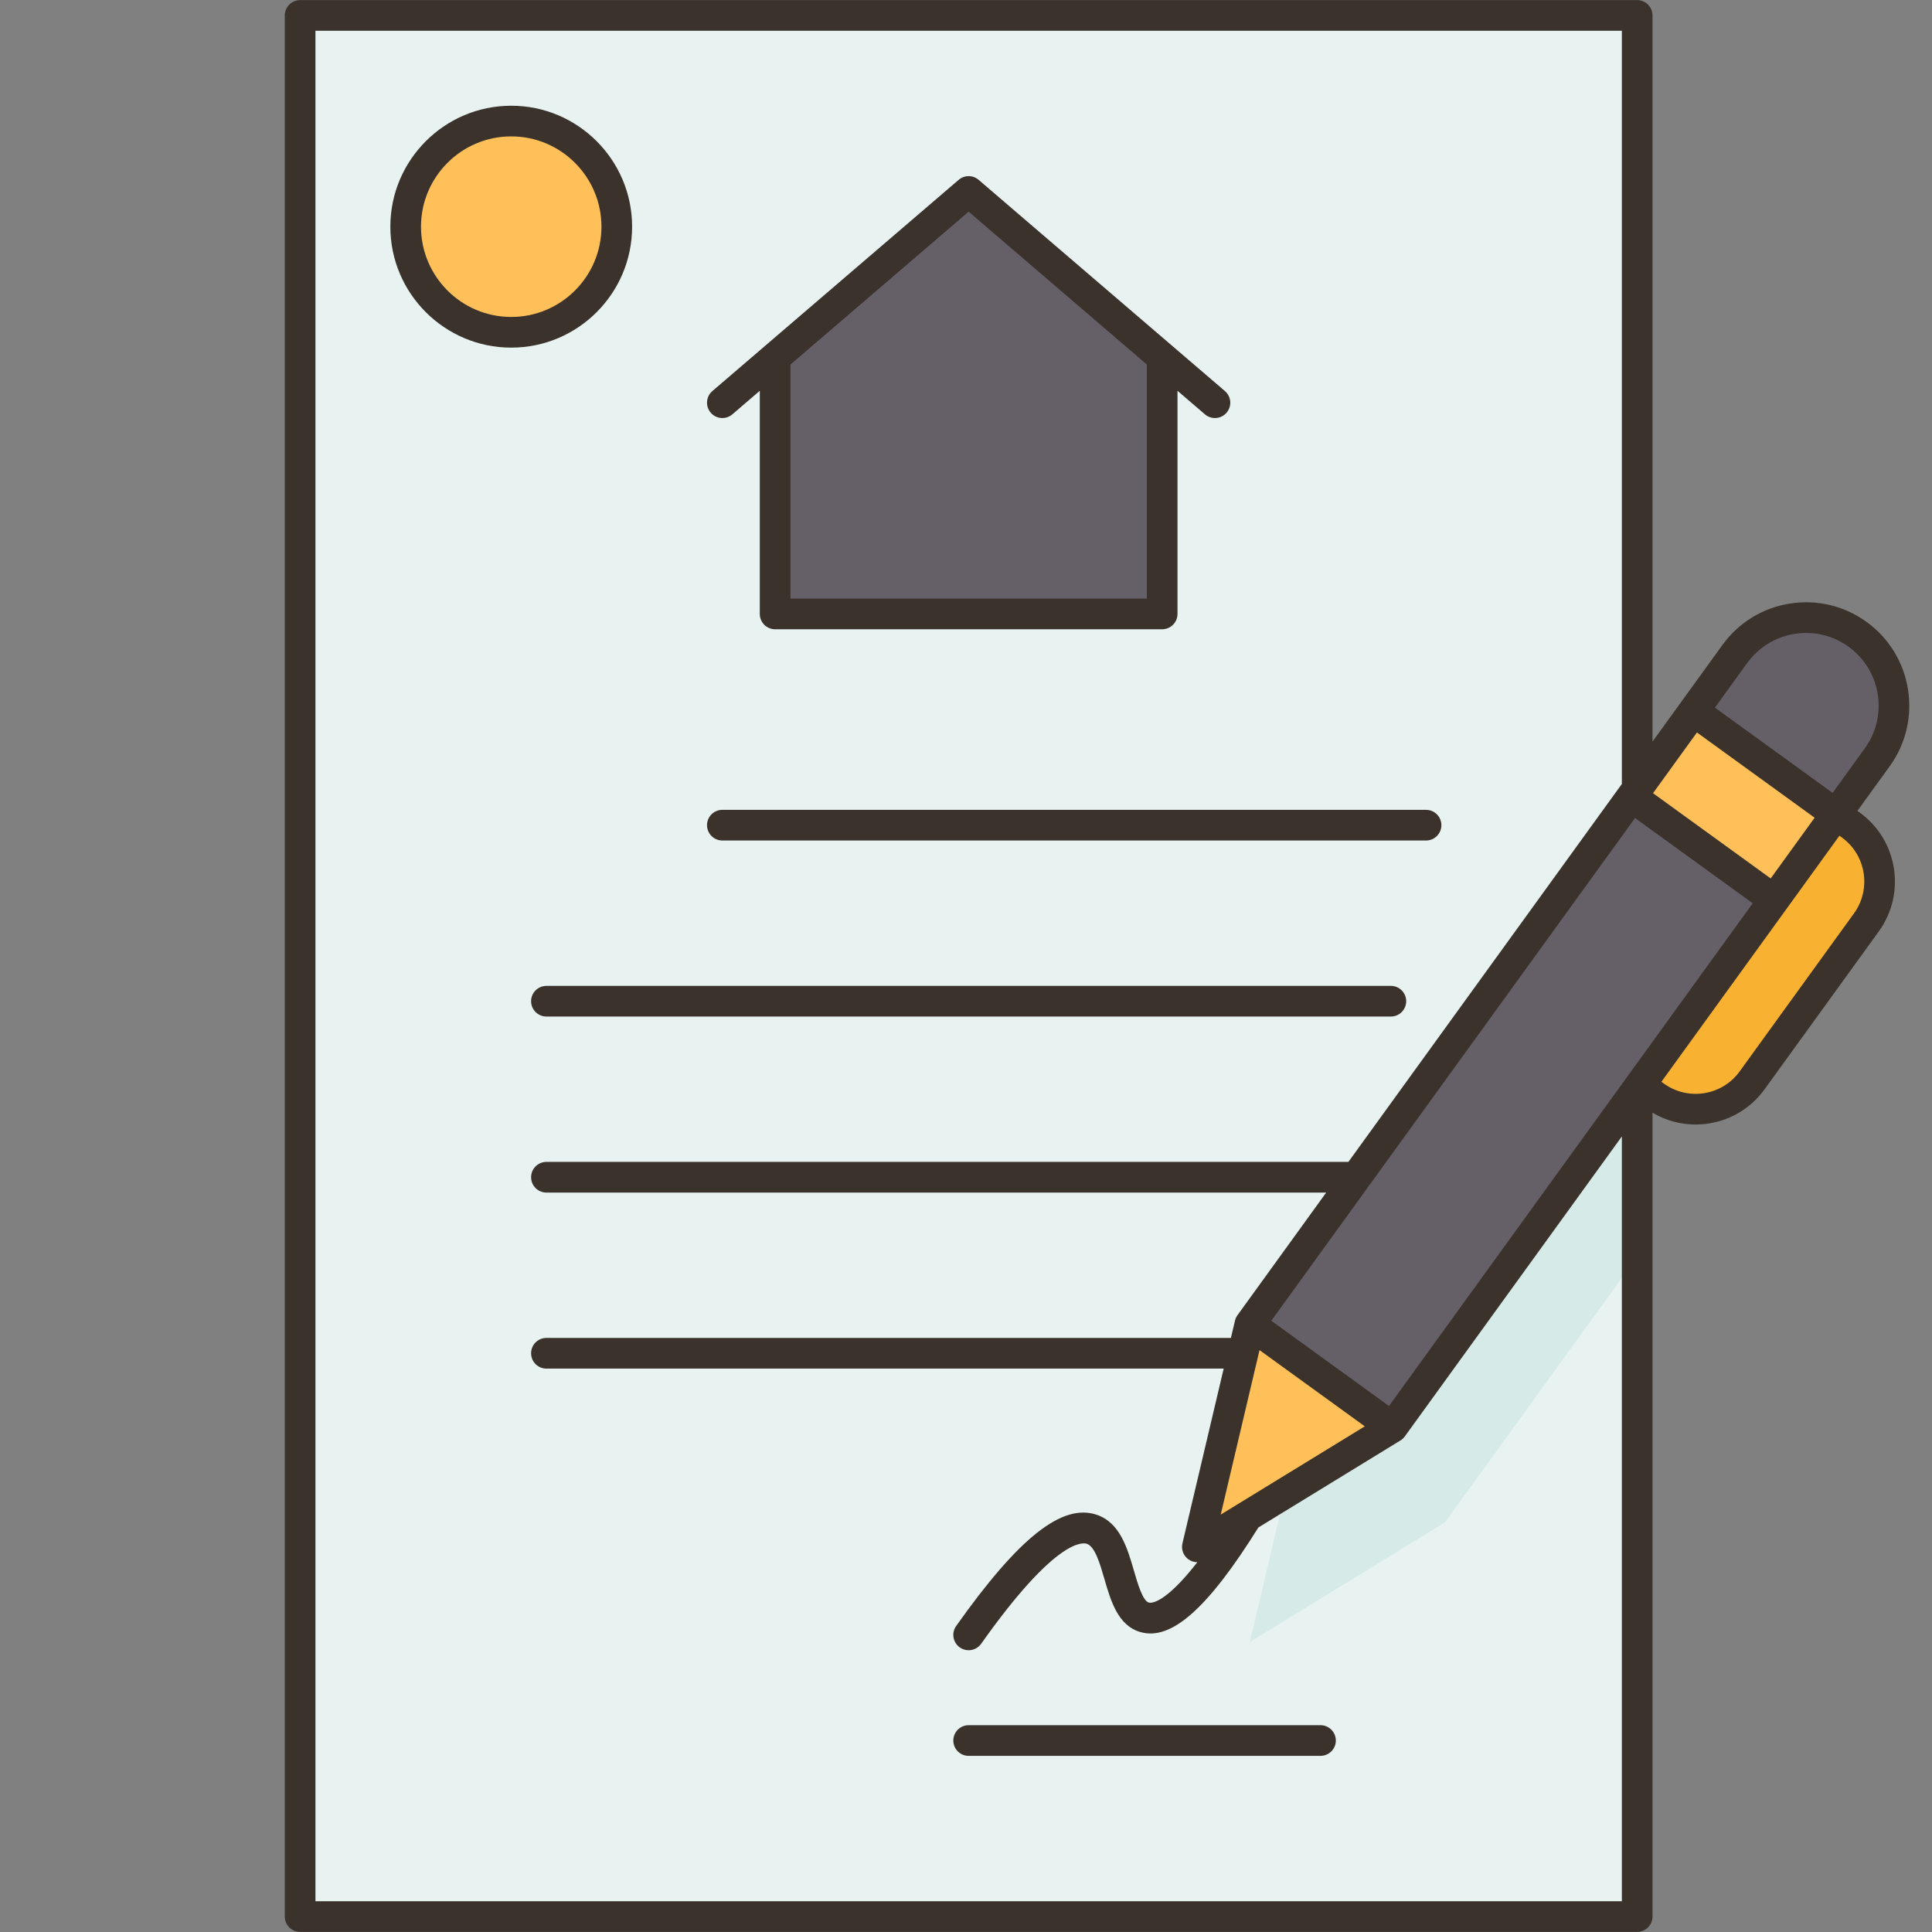 <svg xmlns="http://www.w3.org/2000/svg" xmlns:xlink="http://www.w3.org/1999/xlink" width="500" zoomAndPan="magnify" viewBox="0 0 375 375" height="500" preserveAspectRatio="xMidYMid meet" version="1.0"><rect x="0" y="0" width="375" height="375" fill="#808080" stroke="none"/><defs><clipPath id="17d2dd5785"><path d="M 55.277 0 L 371 0 L 371 375 L 55.277 375 Z M 55.277 0 " clip-rule="nonzero"/></clipPath></defs><path fill="#e7f2f1" d="M 317.777 2.996 L 58.254 2.996 L 58.254 372.004 L 317.777 372.004 L 317.777 211.395 L 316.699 154.625 C 317.441 154.582 317.973 154.289 317.777 153.129 Z M 317.777 2.996 " fill-opacity="1" fill-rule="nonzero"/><path fill="#ffc05a" d="M 99.23 23.5 C 110.547 23.5 119.719 32.676 119.719 43.996 C 119.719 55.32 110.547 64.5 99.23 64.5 C 87.91 64.5 78.742 55.32 78.742 43.996 C 78.742 32.676 87.91 23.5 99.23 23.5 Z M 99.23 23.5 " fill-opacity="1" fill-rule="nonzero"/><path fill="#655f68" d="M 225.574 69.383 L 225.574 119.168 L 150.453 119.168 L 150.453 69.383 C 162.977 58.641 175.496 47.902 188.012 37.168 C 200.535 47.902 213.051 58.645 225.574 69.383 Z M 225.574 69.383 " fill-opacity="1" fill-rule="nonzero"/><path fill="#d6eae8" d="M 317.777 211.395 L 317.777 243.922 L 280.457 295.492 C 271.066 301.242 261.68 306.996 252.293 312.754 C 249.059 314.73 245.832 316.711 242.605 318.691 C 244.871 309.07 247.141 299.457 249.41 289.84 C 256.355 285.578 263.309 281.312 270.262 277.059 Z M 317.777 211.395 " fill-opacity="1" fill-rule="nonzero"/><path fill="#f9b132" d="M 359.238 160.129 C 365.289 164.52 366.652 172.977 362.262 179.043 L 340.086 209.684 C 335.707 215.75 327.242 217.102 321.191 212.711 L 318.328 210.637 L 337.531 171.598 L 356.375 158.055 Z M 359.238 160.129 " fill-opacity="1" fill-rule="nonzero"/><path fill="#ffc05a" d="M 270.262 277.059 C 260.871 282.809 251.484 288.559 242.098 294.316 C 238.863 296.297 235.637 298.277 232.41 300.254 C 235.359 287.727 238.32 275.199 241.273 262.668 C 241.719 260.789 242.16 258.906 242.605 257.023 Z M 270.262 277.059 " fill-opacity="1" fill-rule="nonzero"/><path fill="#ffc05a" d="M 317.777 153.129 L 328.707 138.02 C 342.074 137.605 352.094 142.918 356.375 158.055 L 344.355 174.66 C 328.398 177.516 320.52 168.941 316.699 154.625 Z M 317.777 153.129 " fill-opacity="1" fill-rule="nonzero"/><path fill="#655f68" d="M 367.625 136.984 C 367.625 140.453 366.57 143.957 364.383 146.984 L 356.375 158.055 L 328.707 138.02 L 336.719 126.949 C 342.25 119.301 352.922 117.598 360.562 123.125 C 365.172 126.465 367.625 131.688 367.625 136.984 Z M 367.625 136.984 " fill-opacity="1" fill-rule="nonzero"/><path fill="#655f68" d="M 344.355 174.66 L 318.328 210.637 L 317.777 211.395 L 270.262 277.059 L 242.605 257.023 L 263.242 228.5 L 316.699 154.625 Z M 344.355 174.66 " fill-opacity="1" fill-rule="nonzero"/><g clip-path="url(#17d2dd5785)"><path fill="#3a322b" d="M 142.145 80.426 L 147.477 75.852 L 147.477 119.164 C 147.477 120.809 148.809 122.141 150.449 122.141 L 225.574 122.141 C 227.219 122.141 228.551 120.809 228.551 119.164 L 228.551 75.852 L 233.883 80.426 C 234.445 80.906 235.133 81.141 235.82 81.141 C 236.656 81.141 237.492 80.789 238.078 80.102 C 239.148 78.855 239.004 76.977 237.758 75.906 L 189.949 34.906 C 188.836 33.949 187.191 33.949 186.078 34.906 L 138.27 75.906 C 137.023 76.977 136.879 78.855 137.949 80.102 C 139.016 81.348 140.895 81.496 142.145 80.426 Z M 188.012 41.086 L 222.602 70.75 L 222.602 116.191 L 153.426 116.191 L 153.426 70.75 Z M 122.691 44 C 122.691 31.055 112.168 20.523 99.23 20.523 C 86.293 20.523 75.766 31.055 75.766 44 C 75.766 56.941 86.293 67.473 99.23 67.473 C 112.168 67.477 122.691 56.941 122.691 44 Z M 99.23 61.523 C 89.57 61.523 81.715 53.66 81.715 44 C 81.715 34.336 89.57 26.473 99.23 26.473 C 108.887 26.473 116.742 34.336 116.742 44 C 116.742 53.66 108.887 61.523 99.23 61.523 Z M 272.941 194.336 C 272.941 195.977 271.609 197.309 269.969 197.309 L 106.059 197.309 C 104.418 197.309 103.086 195.977 103.086 194.336 C 103.086 192.691 104.418 191.359 106.059 191.359 L 269.969 191.359 C 271.609 191.359 272.941 192.691 272.941 194.336 Z M 137.23 160.168 C 137.23 158.523 138.562 157.191 140.207 157.191 L 276.797 157.191 C 278.441 157.191 279.773 158.523 279.773 160.168 C 279.773 161.809 278.441 163.141 276.797 163.141 L 140.207 163.141 C 138.562 163.141 137.23 161.809 137.23 160.168 Z M 259.285 337.836 C 259.285 339.477 257.953 340.812 256.309 340.812 L 188.012 340.812 C 186.371 340.812 185.039 339.477 185.039 337.836 C 185.039 336.191 186.371 334.859 188.012 334.859 L 256.309 334.859 C 257.953 334.859 259.285 336.191 259.285 337.836 Z M 362.309 120.719 C 357.969 117.574 352.672 116.312 347.379 117.156 C 342.094 118.004 337.449 120.863 334.312 125.203 L 320.75 143.945 L 320.75 2.996 C 320.75 1.355 319.418 0.023 317.773 0.023 L 58.254 0.023 C 56.609 0.023 55.277 1.355 55.277 2.996 L 55.277 372.004 C 55.277 373.645 56.609 374.977 58.254 374.977 L 317.773 374.977 C 319.418 374.977 320.75 373.645 320.75 372.004 L 320.75 215.969 C 323.293 217.477 326.156 218.266 329.094 218.266 C 329.969 218.266 330.855 218.199 331.738 218.055 C 336.094 217.359 339.914 215.004 342.5 211.434 L 364.676 180.781 C 370.012 173.406 368.359 163.062 360.984 157.723 L 360.523 157.387 L 366.789 148.73 C 373.273 139.77 371.262 127.203 362.309 120.719 Z M 269.602 272.902 L 246.758 256.355 L 317.363 158.777 L 340.203 175.324 Z M 236.941 293.984 L 244.473 262.051 L 264.906 276.852 Z M 343.691 170.504 L 320.852 153.957 L 329.375 142.172 L 352.219 158.719 Z M 61.227 369.027 L 61.227 5.973 L 314.801 5.973 L 314.801 152.168 L 261.723 225.523 L 106.059 225.523 C 104.414 225.523 103.086 226.855 103.086 228.5 C 103.086 230.145 104.414 231.477 106.059 231.477 L 257.414 231.477 L 240.195 255.277 C 239.965 255.594 239.801 255.957 239.711 256.34 L 238.918 259.691 L 106.059 259.691 C 104.414 259.691 103.086 261.023 103.086 262.668 C 103.086 264.312 104.414 265.645 106.059 265.645 L 237.516 265.645 L 229.512 299.566 C 229.234 300.738 229.688 301.957 230.66 302.66 C 231.18 303.035 231.789 303.227 232.402 303.227 C 225.941 311.523 223.332 311.156 222.984 311.059 C 221.789 310.715 220.805 307.324 220.09 304.852 C 218.82 300.488 217.387 295.543 212.867 294.016 C 206.172 291.754 197.762 298.414 185.586 315.613 C 184.637 316.957 184.953 318.812 186.293 319.762 C 186.816 320.133 187.418 320.309 188.012 320.309 C 188.941 320.309 189.859 319.875 190.441 319.055 C 204.762 298.824 210.051 299.344 210.965 299.652 C 212.539 300.188 213.516 303.547 214.375 306.512 C 215.602 310.734 216.992 315.523 221.336 316.777 C 227.332 318.508 234.41 312.242 244.25 296.484 L 271.816 279.598 C 272.152 279.391 272.445 279.121 272.676 278.805 L 314.801 220.582 L 314.801 369.027 Z M 357.496 162.543 C 362.211 165.957 363.27 172.574 359.855 177.293 L 337.68 207.941 C 336.023 210.23 333.582 211.734 330.797 212.18 C 328.012 212.629 325.223 211.961 322.938 210.305 L 322.477 209.973 L 357.035 162.211 Z M 361.969 145.238 L 355.707 153.898 L 332.863 137.352 L 339.129 128.691 C 341.34 125.637 344.602 123.629 348.32 123.035 C 352.039 122.438 355.77 123.328 358.82 125.535 C 365.117 130.102 366.531 138.938 361.969 145.238 Z M 361.969 145.238 " fill-opacity="1" fill-rule="nonzero"/></g></svg>